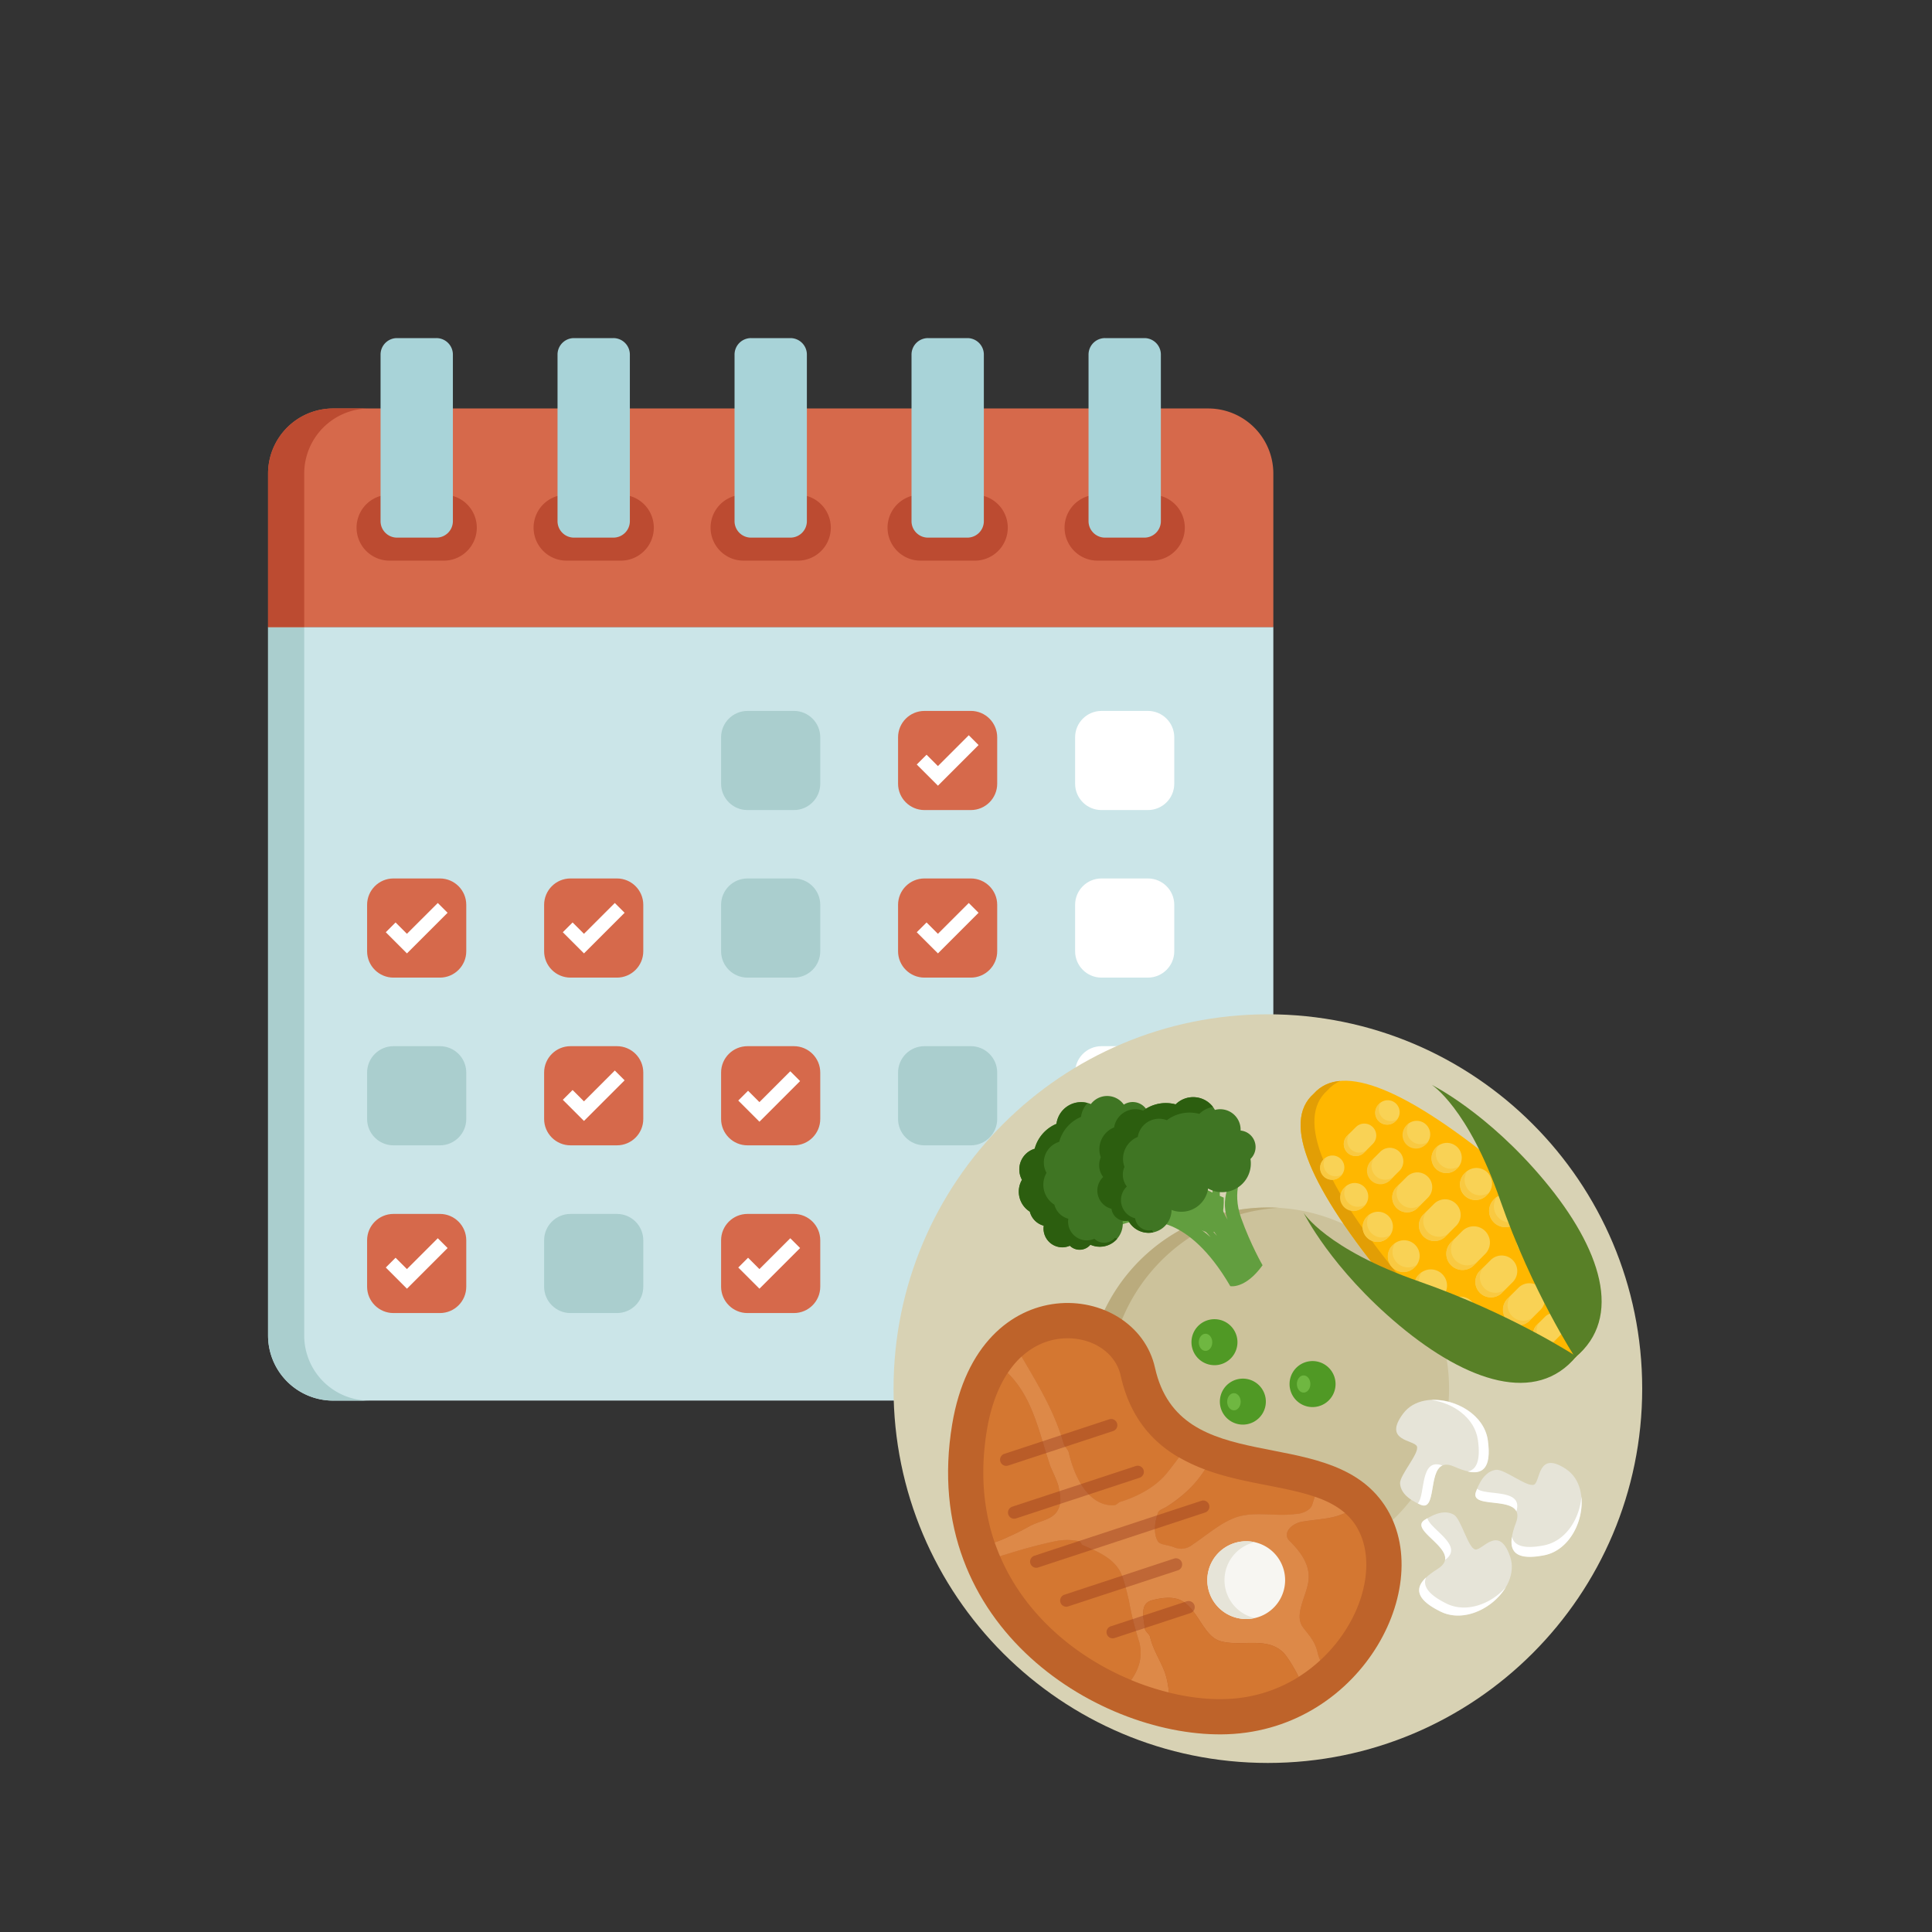 <svg xmlns="http://www.w3.org/2000/svg" width="80" height="80" fill="none"><rect width="100%" height="100%" fill="#333333" stroke="none"/><g clip-path="url(#a)"><path fill="#CBE5E8" d="M13.796 57.995H50.03a2.696 2.696 0 0 0 2.696-2.696V25.961H11.1V55.3a2.696 2.696 0 0 0 2.696 2.696Z"/><path fill="#AACECE" d="M12.597 55.3V25.96h40.129H11.1V55.3a2.696 2.696 0 0 0 2.696 2.696h1.497a2.696 2.696 0 0 1-2.696-2.696Z"/><path fill="#D6694B" d="M52.726 19.61a2.696 2.696 0 0 0-2.696-2.696H13.796A2.696 2.696 0 0 0 11.1 19.61v6.357h41.626V19.61Z"/><path fill="#BC4B31" d="M12.597 19.61a2.696 2.696 0 0 1 2.696-2.696H50.03 13.796A2.696 2.696 0 0 0 11.1 19.61v6.357h1.497V19.61Z"/><path fill="#BC4B31" d="M18.379 20.484H16.13a1.365 1.365 0 1 0 0 2.731h2.248a1.365 1.365 0 0 0 0-2.73Zm7.33 0H23.46a1.365 1.365 0 1 0 0 2.731h2.248a1.365 1.365 0 0 0 0-2.73Zm7.328 0h-2.248a1.365 1.365 0 1 0 0 2.731h2.248a1.365 1.365 0 0 0 0-2.73Zm7.328 0h-2.248a1.365 1.365 0 0 0 0 2.731h2.248a1.365 1.365 0 0 0 0-2.73Zm7.33 0h-2.248a1.365 1.365 0 1 0 0 2.731h2.248a1.365 1.365 0 0 0 0-2.73Z"/><path fill="#A8D3D8" d="M25.398 14h-1.63a.682.682 0 0 0-.682.682v6.898c0 .376.305.682.682.682h1.63a.682.682 0 0 0 .683-.682v-6.898a.682.682 0 0 0-.683-.682Zm7.331 0h-1.63a.682.682 0 0 0-.683.682v6.898c0 .376.305.682.682.682h1.63a.682.682 0 0 0 .683-.682v-6.898a.682.682 0 0 0-.682-.682Zm7.328 0h-1.63a.682.682 0 0 0-.683.682v6.898c0 .376.306.682.682.682h1.63a.682.682 0 0 0 .683-.682v-6.898a.682.682 0 0 0-.682-.682Zm7.33 0h-1.63a.682.682 0 0 0-.683.682v6.898c0 .376.306.682.682.682h1.63a.682.682 0 0 0 .683-.682v-6.898a.682.682 0 0 0-.682-.682ZM18.07 14h-1.63a.682.682 0 0 0-.682.682v6.898c0 .376.305.682.682.682h1.63a.682.682 0 0 0 .683-.682v-6.898A.682.682 0 0 0 18.07 14Z"/><path fill="#AACECE" d="M32.873 29.438h-1.921c-.604 0-1.093.489-1.093 1.092v1.921c0 .603.49 1.092 1.092 1.092h1.922c.603 0 1.092-.489 1.092-1.092V30.53c0-.604-.489-1.093-1.092-1.093Z"/><path fill="#D6694B" d="M40.201 29.438H38.28c-.604 0-1.093.489-1.093 1.092v1.921c0 .603.49 1.092 1.093 1.092h1.92c.603 0 1.092-.489 1.092-1.092V30.53c0-.604-.489-1.093-1.092-1.093Z"/><path fill="#fff" d="M47.531 29.438H45.61c-.603 0-1.092.489-1.092 1.092v1.921c0 .603.489 1.092 1.092 1.092h1.921c.604 0 1.093-.489 1.093-1.092V30.53c0-.604-.49-1.093-1.093-1.093Z"/><path fill="#D6694B" d="M18.215 36.375h-1.922c-.603 0-1.092.489-1.092 1.092v1.922c0 .603.49 1.092 1.092 1.092h1.922c.603 0 1.092-.49 1.092-1.092v-1.922c0-.603-.489-1.092-1.092-1.092Zm7.33 0h-1.922c-.603 0-1.092.489-1.092 1.092v1.922c0 .603.49 1.092 1.092 1.092h1.922c.603 0 1.092-.49 1.092-1.092v-1.922c0-.603-.489-1.092-1.092-1.092Z"/><path fill="#AACECE" d="M32.873 36.375h-1.921c-.604 0-1.093.489-1.093 1.092v1.922c0 .603.49 1.092 1.092 1.092h1.922c.603 0 1.092-.49 1.092-1.092v-1.922c0-.603-.489-1.092-1.092-1.092Z"/><path fill="#D6694B" d="M40.201 36.375H38.28c-.604 0-1.093.489-1.093 1.092v1.922c0 .603.49 1.092 1.093 1.092h1.92c.603 0 1.092-.49 1.092-1.092v-1.922c0-.603-.489-1.092-1.092-1.092Z"/><path fill="#fff" d="M47.531 36.375H45.61c-.603 0-1.092.489-1.092 1.092v1.922c0 .603.489 1.092 1.092 1.092h1.921c.604 0 1.093-.49 1.093-1.092v-1.922c0-.603-.49-1.092-1.093-1.092Z"/><path fill="#AACECE" d="M18.215 43.32h-1.922c-.603 0-1.092.49-1.092 1.092v1.922c0 .603.49 1.092 1.092 1.092h1.922c.603 0 1.092-.489 1.092-1.092v-1.922c0-.603-.489-1.092-1.092-1.092Z"/><path fill="#D6694B" d="M25.545 43.32h-1.922c-.603 0-1.092.49-1.092 1.092v1.922c0 .603.49 1.092 1.092 1.092h1.922c.603 0 1.092-.489 1.092-1.092v-1.922c0-.603-.489-1.092-1.092-1.092Z"/><path fill="#AACECE" d="M40.201 43.32H38.28c-.604 0-1.093.49-1.093 1.092v1.922c0 .603.49 1.092 1.093 1.092h1.92c.603 0 1.092-.489 1.092-1.092v-1.922c0-.603-.489-1.092-1.092-1.092Z"/><path fill="#fff" d="M47.531 43.32H45.61c-.603 0-1.092.49-1.092 1.092v1.922c0 .603.489 1.092 1.092 1.092h1.921c.604 0 1.093-.489 1.093-1.092v-1.922c0-.603-.49-1.092-1.093-1.092Z"/><path fill="#D6694B" d="M18.215 50.266h-1.922c-.603 0-1.092.489-1.092 1.092v1.921c0 .604.49 1.092 1.092 1.092h1.922c.603 0 1.092-.488 1.092-1.092v-1.921c0-.603-.489-1.092-1.092-1.092Z"/><path fill="#AACECE" d="M25.545 50.266h-1.922c-.603 0-1.092.489-1.092 1.092v1.921c0 .604.49 1.092 1.092 1.092h1.922c.603 0 1.092-.488 1.092-1.092v-1.921c0-.603-.489-1.092-1.092-1.092Z"/><path fill="#D6694B" d="M32.873 50.266h-1.921c-.604 0-1.093.489-1.093 1.092v1.921c0 .604.49 1.092 1.092 1.092h1.922c.603 0 1.092-.488 1.092-1.092v-1.921c0-.603-.489-1.092-1.092-1.092Zm0-6.946h-1.921c-.604 0-1.093.49-1.093 1.092v1.922c0 .603.49 1.092 1.092 1.092h1.922c.603 0 1.092-.489 1.092-1.092v-1.922c0-.603-.489-1.092-1.092-1.092Z"/><path fill="#fff" d="m31.447 46.448-.877-.877.406-.405.47.47 1.278-1.277.406.406-1.683 1.683Zm0 6.914-.877-.877.406-.405.47.47 1.278-1.277.406.406-1.683 1.683Zm-14.597 0-.875-.877.405-.405.47.47 1.278-1.277.406.406-1.683 1.683Zm21.988-20.828-.877-.877.406-.405.47.47 1.278-1.277.405.406-1.682 1.683Zm0 6.944-.877-.876.406-.405.47.47 1.278-1.276.405.405-1.682 1.682Zm-14.657 0-.876-.876.405-.405.471.47 1.277-1.276.406.405-1.683 1.682Zm0 6.938-.876-.876.405-.405.471.47 1.277-1.277.406.406-1.683 1.682Zm-7.331-6.938-.875-.876.405-.405.47.47 1.278-1.276.406.405-1.683 1.682Z"/></g><g clip-path="url(#b)"><path fill="#D8D2B4" d="M52.5 73C61.06 73 68 66.06 68 57.5 68 48.94 61.06 42 52.5 42 43.94 42 37 48.94 37 57.5 37 66.06 43.94 73 52.5 73Z"/><path fill="#CCC29B" d="M52.5 65.005A7.502 7.502 0 1 0 52.5 50a7.502 7.502 0 0 0 0 15.005Z"/><path fill="#BAAB7D" d="M45.892 57.503a7.503 7.503 0 0 1 7.055-7.49 7.502 7.502 0 1 0 0 14.977 7.502 7.502 0 0 1-7.054-7.488Z"/><path fill="#BE632A" d="M50.825 71.811c-5.138.192-12.808-4.364-11.397-12.837 1.1-6.604 7.598-5.936 8.398-2.338 1.03 4.634 6.998 2.289 9.398 5.538 2.4 3.249-.75 9.427-6.398 9.637Z"/><path fill="#D47731" d="M43.496 60.722c-.46-1.347-.713-2.84-1.77-3.87-.41.62-.703 1.419-.86 2.358-.25 1.502-.186 2.926.187 4.235.04.143.085.283.133.423.191-.067.378-.141.559-.229.328-.145.62-.291.875-.437.401-.219.839-.255 1.094-.547.292-.365.183-.766.11-1.13-.073-.256-.22-.548-.328-.803Zm.767-.542c.219.949.802 2.226 1.896 2.153.11-.037.183-.146.256-.146.693-.22 1.386-.584 1.86-1.13.188-.234.37-.468.544-.706-1.105-.642-2.031-1.664-2.416-3.396-.202-.907-1.106-1.54-2.199-1.54-.49 0-1.216.132-1.903.762.676 1.156 1.362 2.269 1.743 3.603.036.145.182.218.219.4Zm2.917 7.834a13.652 13.652 0 0 1-.437-1.75c-.11-.438-.183-.839-.365-1.204-.328-.583-.984-.838-1.568-1.094-.037-.036-.073-.146-.11-.146a2.411 2.411 0 0 0-1.02 0 21.37 21.37 0 0 0-2.043.547 1.64 1.64 0 0 0-.227.076c.34.793.8 1.536 1.38 2.219.965 1.14 2.243 2.091 3.698 2.752.116.053.233.103.351.152.312-.44.487-.949.342-1.552Zm7.148-5.684.113-.354c-.601-.206-1.294-.341-2.035-.486-.78-.152-1.66-.324-2.508-.638a4.957 4.957 0 0 1-1.551 1.515c-.146.11-.365.146-.401.292-.146.4-.183.875 0 1.167.073.146.437.146.693.255.255.11.547.037.73-.11.656-.437 1.203-.948 1.896-1.166.765-.22 1.568 0 2.37-.11.255 0 .62-.146.693-.365Zm-.474.692c-.438.11-.766.51-.438.802.511.511.912 1.094.73 1.824-.146.62-.547 1.276-.182 1.75.218.292.474.548.583.985.026.128.068.25.118.37a6.29 6.29 0 0 0 1.398-1.872c.688-1.428.683-2.9-.012-3.842a2.428 2.428 0 0 0-.354-.383 7.824 7.824 0 0 0-.201.075c-.474.182-1.058.182-1.641.291Z"/><path fill="#DD8948" d="M54.328 62.327c-.073.22-.437.365-.693.365-.802.11-1.604-.11-2.37.11-.693.218-1.24.729-1.897 1.167a.738.738 0 0 1-.73.109c-.255-.11-.62-.11-.692-.255-.182-.292-.146-.766 0-1.167.036-.146.255-.183.401-.292.639-.406 1.162-.906 1.55-1.515a6.978 6.978 0 0 1-1.078-.503c-.174.238-.356.472-.544.705-.475.547-1.168.912-1.86 1.13-.073 0-.146.11-.256.147-1.094.073-1.678-1.204-1.896-2.152-.037-.182-.183-.255-.22-.401-.38-1.334-1.066-2.447-1.742-3.603l-.018.016c-.204.19-.39.412-.557.665 1.058 1.03 1.31 2.523 1.77 3.87.11.255.256.547.33.802.072.365.181.766-.11 1.131-.256.292-.693.328-1.095.547a9.76 9.76 0 0 1-.875.438c-.18.087-.367.162-.559.228.068.195.142.387.223.577.077-.032.153-.058.227-.076.693-.219 1.35-.401 2.042-.547a2.411 2.411 0 0 1 1.021 0c.037 0 .073.11.11.146.583.255 1.24.51 1.568 1.094.182.365.255.766.365 1.204.11.62.255 1.167.437 1.75.146.603-.029 1.111-.341 1.552.515.213 1.04.385 1.563.513a3.952 3.952 0 0 0-.091-.57c-.146-.62-.547-1.094-.693-1.75-.037-.11-.219-.219-.219-.365-.036-.401-.219-.985.292-1.13.401-.11.912-.183 1.276.036.657.401.876 1.422 1.532 1.641.912.292 2.152-.291 2.808.693.18.258.333.525.466.799a6.18 6.18 0 0 0 .893-.685 1.884 1.884 0 0 1-.119-.37c-.109-.437-.364-.692-.583-.984-.365-.474.036-1.13.182-1.75.183-.73-.219-1.313-.73-1.824-.327-.292 0-.693.439-.802.583-.11 1.167-.11 1.64-.292l.202-.075c-.343-.3-.769-.514-1.255-.68l-.113.354Z"/><path fill="#D47731" d="M50.5 67.947c-.657-.219-.876-1.24-1.532-1.641-.365-.22-.876-.146-1.277-.037-.51.146-.328.73-.292 1.13 0 .147.183.256.22.366.145.656.546 1.13.692 1.75.046.19.074.38.091.57.724.178 1.44.273 2.11.273.088 0 .175-.002.26-.005a5.993 5.993 0 0 0 3.001-.915 5.883 5.883 0 0 0-.465-.798c-.657-.985-1.897-.401-2.808-.693Z"/><path fill="#F7F6F2" d="M51.604 67.04a1.61 1.61 0 1 0 0-3.22 1.61 1.61 0 0 0 0 3.22Z"/><path fill="#E6E4D8" d="M51.957 67a1.61 1.61 0 1 1 0-3.14 1.61 1.61 0 0 0 0 3.14Z"/><path fill="#92361C" d="m45.932 58.77-4.346 1.431a.255.255 0 0 0 .16.485l4.346-1.43a.255.255 0 1 0-.16-.485Zm1.098 1.935-5.116 1.684a.255.255 0 1 0 .16.485l5.116-1.684a.255.255 0 0 0-.16-.485Zm2.714 1.44L42.83 64.42a.255.255 0 0 0 .16.485l6.913-2.275a.255.255 0 0 0-.16-.485Zm-1.129 2.393-4.53 1.492a.255.255 0 1 0 .159.484l4.53-1.49a.255.255 0 0 0-.159-.486Zm.522 1.77-3.143 1.034a.255.255 0 1 0 .16.485l3.142-1.034a.255.255 0 0 0-.16-.485Z" opacity=".4"/><path fill="#629E3F" d="M45.76 51.147s1.094-1.382 4.388-.054c0 0 .57-.278.524-1.503 0 0-.894-.36-1.904-1.003-1.01-.643-1.101-1.54-1.101-1.54l-.234.225s.019 1.14.927 1.709c0 0-.73-.214-1.061-.901l-.297.078s.284.814 1.5 1.287c0 0-1.181-.638-1.73-.732-.55-.094-.207.7-.207.7s.69-.016 1.874.375c0 0-1.267-.246-1.945-.124-.679.121-.05.282-.05.282s1.038-.151 1.819.05c0 0-1.188-.113-2.362.363-1.174.476-.143.789-.143.789h.001Z"/><path fill="#3F7523" d="M46.535 45.74a.846.846 0 0 0-1.364-.023l-.01-.004a1.03 1.03 0 0 0-1.415.82 1.556 1.556 0 0 0-.902 1.032.892.892 0 0 0-.526 1.285.979.979 0 0 0 .325 1.318.808.808 0 0 0 .577.581.777.777 0 0 0 1.08.83.58.58 0 0 0 .851-.042l.024.01a.951.951 0 0 0 1.12-1.457 1.12 1.12 0 0 0 .65-1.63 1.188 1.188 0 0 0 .634-2.042.684.684 0 0 0-1.044-.678Z"/><path fill="#2C5E0F" d="m46.191 51.264-.024-.01a.58.58 0 0 1-.85.04.775.775 0 0 1-1.08-.829.808.808 0 0 1-.577-.581.978.978 0 0 1-.326-1.318.892.892 0 0 1 .526-1.285 1.555 1.555 0 0 1 .902-1.032 1.028 1.028 0 0 1 .27-.573 1.029 1.029 0 0 0-1.286.864 1.556 1.556 0 0 0-.902 1.031.892.892 0 0 0-.526 1.285.979.979 0 0 0 .325 1.318.808.808 0 0 0 .577.582.777.777 0 0 0 1.08.829.58.58 0 0 0 .851-.042.95.95 0 0 0 1.114-.252.82.82 0 0 1-.074-.027Z"/><path fill="#629E3F" d="M47.444 50.607s1.713-.42 3.5 2.65c0 0 .62.13 1.336-.866 0 0-.485-.834-.889-1.96-.403-1.127.076-1.892.076-1.892l-.323.034s-.684.913-.316 1.919c0 0-.446-.617-.285-1.363l-.283-.12s-.275.818.396 1.937c0 0-.542-1.229-.918-1.64-.377-.412-.593.425-.593.425s.555.412 1.25 1.447c0 0-.849-.971-1.46-1.292-.61-.32-.212.192-.212.192s.913.518 1.406 1.155c0 0-.869-.817-2.088-1.161-1.22-.344-.597.535-.597.535Z"/><path fill="#3F7523" d="M51.37 46.814a.844.844 0 0 0-1.063-.854 1.03 1.03 0 0 0-1.626-.23 1.556 1.556 0 0 0-1.345.261.892.892 0 0 0-1.203.692.978.978 0 0 0-.552 1.24.808.808 0 0 0 .099.814.778.778 0 0 0 .344 1.317.58.58 0 0 0 .697.49l.013.022a.95.95 0 0 0 1.777-.465 1.12 1.12 0 0 0 1.514-.887 1.188 1.188 0 0 0 1.754-1.224.684.684 0 0 0-.409-1.176Z"/><path fill="#2C5E0F" d="m47.714 50.96-.012-.023a.58.58 0 0 1-.697-.489.776.776 0 0 1-.345-1.317.807.807 0 0 1-.099-.813.979.979 0 0 1 .552-1.24.892.892 0 0 1 1.204-.693 1.555 1.555 0 0 1 1.345-.261 1.028 1.028 0 0 1 .565-.287 1.03 1.03 0 0 0-1.546-.107 1.556 1.556 0 0 0-1.345.261.892.892 0 0 0-1.203.692.978.978 0 0 0-.552 1.24.808.808 0 0 0 .099.814.778.778 0 0 0 .344 1.317.58.58 0 0 0 .697.49.95.95 0 0 0 1.035.484.897.897 0 0 1-.042-.068Z"/><path fill="#509925" d="M50.288 56.53a.952.952 0 1 0 0-1.905.952.952 0 0 0 0 1.904Z"/><path fill="#6FB741" d="M49.918 55.938c.154 0 .28-.159.28-.355 0-.197-.126-.356-.28-.356-.154 0-.28.159-.28.356 0 .196.126.355.28.355Z"/><path fill="#509925" d="M51.464 58.99a.952.952 0 1 0 0-1.904.952.952 0 0 0 0 1.904Z"/><path fill="#6FB741" d="M51.094 58.4c.154 0 .28-.16.28-.356 0-.197-.126-.356-.28-.356-.154 0-.28.159-.28.355 0 .197.126.356.28.356Z"/><path fill="#509925" d="M54.35 58.264a.952.952 0 1 0 0-1.905.952.952 0 0 0 0 1.905Z"/><path fill="#6FB741" d="M53.98 57.665c.155 0 .28-.16.28-.356 0-.197-.125-.356-.28-.356-.154 0-.279.16-.279.356 0 .197.125.356.28.356Z"/><path fill="#E6E4D8" d="M58.996 62.934c-.726.46 1.684 1.313.529 2.035-.788.492-1.27 1.08.127 1.767 1.397.687 3.346-.923 2.88-2.278-.466-1.355-1.143-.254-1.44-.296-.296-.043-.593-1.272-.89-1.44-.296-.17-.674-.126-1.206.211Z"/><path fill="#fff" d="M59.837 64.593c.816-.59-.617-1.258-.73-1.726a3.74 3.74 0 0 0-.113.068c-.602.383.955 1.035.843 1.658Zm.06 1.807c-.798-.392-.983-.752-.848-1.08-.434.413-.473.883.603 1.412.956.47 2.171-.135 2.693-.999-.598.676-1.62 1.075-2.448.668Z"/><path fill="#E6E4D8" d="M61.117 61.762c-.299.806 2.136.027 1.653 1.3-.33.869-.359 1.629 1.17 1.33 1.528-.298 2.106-2.758.915-3.555-1.19-.798-1.064.49-1.326.635-.262.145-1.241-.654-1.58-.61-.337.045-.613.31-.832.9Z"/><path fill="#fff" d="M62.79 62.582c.294-.964-1.251-.629-1.624-.934a2.95 2.95 0 0 0-.049.123c-.248.67 1.386.246 1.674.811Zm1.145 1.408c-.873.17-1.238-.005-1.329-.348-.096.591.158.989 1.335.76 1.046-.205 1.647-1.422 1.54-2.425-.067.899-.64 1.836-1.546 2.012Z"/><path fill="#E6E4D8" d="M58.826 62.309c.789.343.144-2.131 1.389-1.58.85.377 1.607.448 1.392-1.095-.214-1.542-2.639-2.254-3.5-1.108-.862 1.145.43 1.089.561 1.358.131.27-.72 1.204-.694 1.544.026.34.274.63.852.881Z"/><path fill="#fff" d="M59.728 60.682c-.946-.345-.696 1.216-1.021 1.572.038.019.078.037.12.055.654.285.321-1.37.9-1.627Zm1.469-1.057c.122.88-.072 1.235-.42 1.308.585.128.996-.104.831-1.291-.146-1.056-1.329-1.722-2.336-1.67.894.116 1.797.739 1.924 1.653Z"/><path fill="#FFB700" d="M62.287 48.423c-3.972-3.268-6.703-4.477-7.89-3.132-1.346 1.187-.137 3.918 3.131 7.89 3.247 3.947 6.212 4.665 7.744 2.986 1.68-1.533.961-4.498-2.985-7.745Z"/><path fill="#E29E05" d="M58.099 53.04c-3.268-3.972-4.477-6.703-3.132-7.89.152-.173.33-.303.532-.392-.452.038-.821.213-1.103.532-1.345 1.188-.136 3.919 3.132 7.891 2.641 3.21 5.096 4.284 6.745 3.67-1.619.212-3.823-.952-6.174-3.81Z"/><path fill="#F9D255" d="m54.824 47.993-.017.017a.494.494 0 0 0 .698.699l.017-.017a.494.494 0 0 0-.698-.7Zm2.289-2.289-.017.017a.494.494 0 1 0 .698.699l.017-.017a.494.494 0 1 0-.698-.7Zm-.983.981-.341.34a.494.494 0 1 0 .699.7l.34-.342a.494.494 0 1 0-.698-.698Z"/><path fill="#F9C941" d="M55.58 48.625a.511.511 0 0 1-.057.069l-.017.017a.494.494 0 0 1-.7-.7l.018-.016a.505.505 0 0 1 .069-.057.495.495 0 0 0 .687.687Zm2.287-2.289a.505.505 0 0 1-.057.069l-.017.016a.494.494 0 1 1-.699-.699l.017-.016a.511.511 0 0 1 .068-.058.496.496 0 0 0 .058.63.494.494 0 0 0 .63.058Zm-1.236 1.246-.143.143a.494.494 0 0 1-.699-.7l.143-.142a.493.493 0 0 0 0 .699.495.495 0 0 0 .7 0Z"/><path fill="#F9D255" d="m62.665 55.829-.017.017a.494.494 0 1 0 .7.699l.016-.017a.494.494 0 0 0-.699-.7Zm2.289-2.289-.017.017a.494.494 0 1 0 .7.699l.016-.017a.494.494 0 1 0-.699-.7Zm-.982.988-.341.341a.494.494 0 1 0 .699.7l.34-.342a.494.494 0 1 0-.698-.699Z"/><path fill="#F9C941" d="M63.422 56.46a.506.506 0 0 1-.057.07l-.018.017a.494.494 0 0 1-.698-.7l.017-.016a.512.512 0 0 1 .068-.058.495.495 0 0 0 .688.688Zm2.288-2.288a.506.506 0 0 1-.057.068l-.017.017a.494.494 0 0 1-.698-.699l.016-.016a.511.511 0 0 1 .07-.058.495.495 0 0 0 .687.688Zm-1.237 1.253-.143.143a.494.494 0 0 1-.699-.698l.143-.143a.493.493 0 0 0 0 .699.495.495 0 0 0 .7 0h-.001Z"/><path fill="#F9D255" d="m55.686 49.163-.019.02a.56.56 0 0 0 .792.791l.02-.02a.56.56 0 1 0-.793-.79Zm2.594-2.601-.019.019a.56.56 0 0 0 .792.791l.019-.019a.56.56 0 0 0-.792-.791Zm-1.113 1.117-.386.386a.56.56 0 0 0 .791.792l.386-.386a.56.56 0 0 0-.791-.792Z"/><path fill="#F9C941" d="M56.543 49.872a.563.563 0 0 1-.065.078l-.019.02a.56.56 0 1 1-.791-.792l.019-.02a.55.55 0 0 1 .078-.064.558.558 0 0 0 .065.713.56.56 0 0 0 .713.065Zm2.592-2.593a.557.557 0 0 1-.065.077l-.02.02a.56.56 0 1 1-.79-.792l.019-.02a.564.564 0 0 1 .077-.064.558.558 0 0 0 .065.714.56.56 0 0 0 .714.065Zm-1.401 1.419-.162.162a.56.56 0 1 1-.791-.792l.162-.162a.56.56 0 0 0 .791.792Z"/><path fill="#F9D255" d="m56.626 50.356-.021.021a.615.615 0 1 0 .87.87l.022-.02c.24-.24.24-.63 0-.87v-.001a.615.615 0 0 0-.87 0Zm2.852-2.851-.022.02a.615.615 0 1 0 .87.87l.022-.02a.615.615 0 0 0-.87-.87Zm-1.224 1.221-.424.425a.615.615 0 1 0 .87.87l.425-.425a.615.615 0 0 0-.87-.87Z"/><path fill="#F9C941" d="M57.569 51.137a.636.636 0 0 1-.071.086l-.022.021a.615.615 0 1 1-.87-.87l.021-.022a.603.603 0 0 1 .086-.07.616.616 0 0 0 .856.855Zm2.851-2.852a.624.624 0 0 1-.071.086l-.021.021a.615.615 0 1 1-.87-.87l.02-.021a.602.602 0 0 1 .086-.071.616.616 0 0 0 .857.856h-.001Zm-1.54 1.554-.18.178a.615.615 0 1 1-.87-.87l.179-.178a.615.615 0 1 0 .87.87Z"/><path fill="#F9D255" d="m57.684 51.545-.023.022a.645.645 0 1 0 .913.913l.022-.022a.645.645 0 0 0-.912-.913Zm2.988-2.985-.022.023a.645.645 0 1 0 .912.912l.022-.022a.645.645 0 1 0-.912-.912Zm-1.282 1.28-.446.446a.645.645 0 1 0 .913.912l.445-.445a.645.645 0 0 0-.912-.912Z"/><path fill="#F9C941" d="M58.67 52.366a.645.645 0 0 1-.074.09l-.022.022a.645.645 0 1 1-.912-.912l.022-.023a.637.637 0 0 1 .09-.074.645.645 0 0 0 .897.897Zm2.989-2.984a.639.639 0 0 1-.075.09l-.022.022a.645.645 0 1 1-.912-.913l.022-.022a.651.651 0 0 1 .09-.075.645.645 0 0 0 .897.898Zm-1.615 1.632-.187.187a.645.645 0 1 1-.912-.913l.187-.186a.645.645 0 1 0 .912.912Z"/><path fill="#F9D255" d="m61.17 55.03-.022.022a.645.645 0 0 0 .912.912l.022-.022a.645.645 0 0 0-.912-.913Zm2.986-2.985-.022.022a.645.645 0 0 0 .912.913l.022-.022a.645.645 0 1 0-.912-.913Zm-1.282 1.28-.445.445a.645.645 0 1 0 .912.913l.445-.445a.645.645 0 0 0-.912-.913Z"/><path fill="#F9C941" d="M62.157 55.85a.637.637 0 0 1-.075.09l-.022.023a.645.645 0 1 1-.912-.913l.022-.022a.633.633 0 0 1 .09-.075.645.645 0 0 0 .897.898Zm2.988-2.984a.651.651 0 0 1-.074.09l-.023.022a.645.645 0 1 1-.912-.912l.022-.023a.637.637 0 0 1 .09-.074.645.645 0 0 0 .898.897Zm-1.617 1.632-.187.187a.645.645 0 1 1-.912-.912l.187-.187a.645.645 0 1 0 .912.913Z"/><path fill="#F9D255" d="m60.02 53.881-.023.022a.645.645 0 0 0 .913.913l.022-.023a.645.645 0 0 0-.913-.912Zm2.988-2.984-.023.022a.645.645 0 1 0 .913.912l.022-.022a.645.645 0 0 0-.912-.912Zm-1.283 1.28-.445.445a.645.645 0 0 0 .913.912l.445-.445a.645.645 0 1 0-.913-.912Z"/><path fill="#F9C941" d="M61.007 54.702a.633.633 0 0 1-.075.09l-.022.022a.645.645 0 1 1-.912-.912l.022-.023a.633.633 0 0 1 .09-.074.644.644 0 0 0 .897.897Zm2.988-2.992a.632.632 0 0 1-.075.09l-.022.022a.645.645 0 1 1-.912-.913l.022-.022a.64.64 0 0 1 .09-.075.645.645 0 0 0 .897.898Zm-1.615 1.632-.187.187a.645.645 0 1 1-.912-.913l.186-.186a.645.645 0 1 0 .913.913Z"/><path fill="#F9D255" d="m58.773 52.76-.023.023a.671.671 0 1 0 .949.95l.023-.024a.671.671 0 1 0-.949-.949Zm3.11-3.117-.024.023a.671.671 0 1 0 .95.95l.023-.024a.671.671 0 1 0-.95-.95Zm-1.334 1.333-.463.464a.671.671 0 0 0 .949.949l.463-.464a.671.671 0 1 0-.949-.949Z"/><path fill="#F9C941" d="M59.801 53.613a.7.7 0 0 1-.077.093l-.024.024a.671.671 0 0 1-.949-.95l.024-.023a.613.613 0 0 1 .093-.077.672.672 0 0 0 .934.933Zm3.107-3.109a.692.692 0 0 1-.077.093l-.023.023a.67.67 0 1 1-.95-.949l.024-.023a.62.62 0 0 1 .093-.078.672.672 0 0 0 .934.934Zm-1.679 1.695-.195.194a.671.671 0 0 1-.949-.949l.195-.194a.669.669 0 0 0 0 .95.671.671 0 0 0 .949 0v-.001Z"/><path fill="#588027" d="M65.272 56.166s-2.693-1.77-6.523-3.108c-3.83-1.338-4.765-2.831-4.765-2.831s1.132 2.297 3.957 4.656c2.826 2.359 5.684 3.283 7.33 1.283Z"/><path fill="#588027" d="M65.225 56.21s-1.77-2.693-3.109-6.524c-1.337-3.83-2.83-4.764-2.83-4.764s2.296 1.132 4.655 3.957c2.36 2.825 3.284 5.684 1.284 7.33Z"/></g><defs><clipPath id="a"><path fill="#fff" d="M11.1 14h41.626v44H11.1z"/></clipPath><clipPath id="b"><path fill="#fff" d="M37 42h31v31H37z"/></clipPath></defs></svg>